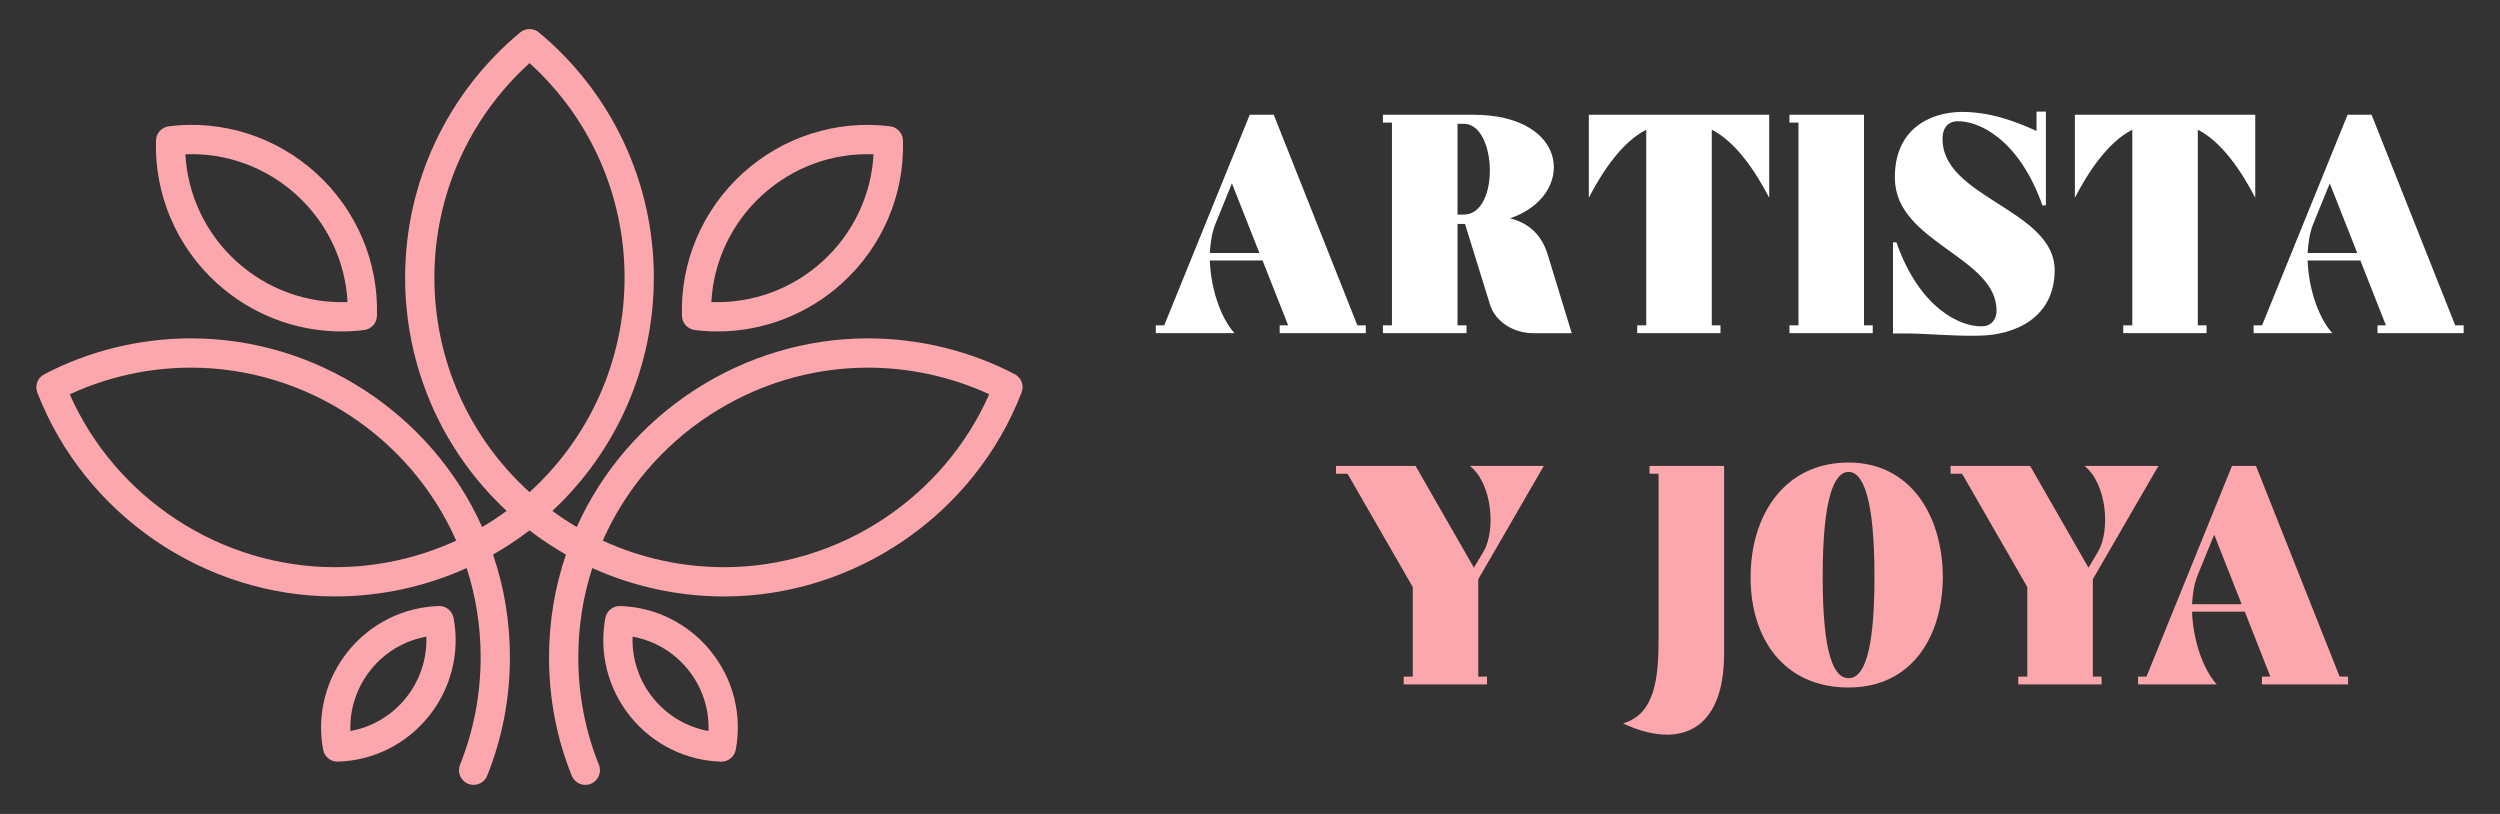<?xml version="1.0" encoding="utf-8"?>
<!-- Generator: Adobe Illustrator 16.0.0, SVG Export Plug-In . SVG Version: 6.00 Build 0)  -->
<!DOCTYPE svg PUBLIC "-//W3C//DTD SVG 1.1//EN" "http://www.w3.org/Graphics/SVG/1.1/DTD/svg11.dtd">
<svg version="1.1" id="Calque_1" xmlns="http://www.w3.org/2000/svg" xmlns:xlink="http://www.w3.org/1999/xlink" x="0px" y="0px"
	 width="215px" height="70px" viewBox="0 0 215 70" enable-background="new 0 0 215 70" xml:space="preserve">
<rect x="0" y="0" width="215" height="70" fill="#333333" stroke="none"/>
<g>
	<g>
		<g>
			<path fill="#FCA7AD" d="M40.731,67.498c-0.154,0-0.313-0.027-0.466-0.089c-0.646-0.259-0.962-0.99-0.704-1.634
				c1.178-2.949,1.775-6.059,1.775-9.241c0-2.645-0.405-5.222-1.205-7.683c-3.527,1.601-7.418,2.443-11.334,2.443
				c-11.247,0-21.526-7.046-25.587-17.536c-0.231-0.595,0.023-1.271,0.591-1.568c3.854-2.019,8.225-3.091,12.634-3.091
				c10.775,0,20.655,6.467,25.03,16.225c0.728-0.426,1.43-0.89,2.105-1.387c-5.564-5.179-8.73-12.408-8.73-20.063
				c0-8.166,3.605-15.85,9.895-21.086c0.467-0.385,1.143-0.385,1.61,0c6.282,5.226,9.885,12.912,9.885,21.086
				c0,7.646-3.163,14.875-8.726,20.063c0.665,0.492,1.365,0.955,2.098,1.384C53.979,35.563,63.861,29.1,74.636,29.1
				c4.4,0,8.768,1.066,12.629,3.078c0.568,0.295,0.824,0.971,0.594,1.567c-4.05,10.499-14.332,17.55-25.588,17.55
				c-3.912,0-7.803-0.843-11.333-2.443c-0.8,2.463-1.203,5.043-1.203,7.683c0,3.215,0.595,6.321,1.771,9.235
				c0.26,0.643-0.053,1.378-0.697,1.64c-0.642,0.26-1.376-0.056-1.638-0.697c-1.297-3.216-1.954-6.64-1.954-10.178
				c0-3.044,0.489-6.012,1.453-8.841c-1.106-0.633-2.156-1.33-3.131-2.084c-0.995,0.765-2.045,1.462-3.139,2.084
				c0.966,2.826,1.454,5.797,1.454,8.841c0,3.506-0.656,6.927-1.952,10.171C41.705,67.199,41.231,67.498,40.731,67.498z
				 M51.839,46.493c3.242,1.498,6.825,2.284,10.432,2.284c9.84,0,18.859-5.93,22.8-14.874c-3.242-1.495-6.825-2.285-10.435-2.285
				C64.799,31.618,55.78,37.549,51.839,46.493z M6,33.913c3.95,8.937,12.97,14.864,22.798,14.864c3.608,0,7.191-0.786,10.434-2.284
				c-3.943-8.944-12.961-14.875-22.796-14.875C12.817,31.618,9.235,32.41,6,33.913z M45.542,5.427
				c-5.215,4.724-8.185,11.39-8.185,18.448c0,7.064,2.97,13.728,8.183,18.451c5.206-4.729,8.173-11.395,8.173-18.451
				C53.713,16.81,50.747,10.142,45.542,5.427z"/>
		</g>
		<g>
			<path fill="#FCA7AD" d="M61.714,28.503c-0.651,0-1.308-0.04-1.961-0.121c-0.616-0.076-1.084-0.592-1.105-1.211
				c-0.143-4.642,1.754-9.107,5.213-12.26c3.455-3.149,8.087-4.623,12.691-4.05c0.612,0.078,1.079,0.591,1.101,1.209
				c0.146,4.643-1.753,9.111-5.21,12.261C69.476,27.032,65.65,28.503,61.714,28.503z M61.177,25.975
				c3.486,0.139,6.934-1.106,9.568-3.505s4.195-5.705,4.379-9.2c-3.504-0.144-6.934,1.104-9.568,3.503
				C62.921,19.173,61.36,22.479,61.177,25.975z"/>
		</g>
		<g>
			<path fill="#FCA7AD" d="M62.04,65.501c-0.014,0-0.025,0-0.039,0c-3.041-0.09-5.885-1.512-7.805-3.898
				c-1.918-2.385-2.697-5.47-2.137-8.459c0.115-0.61,0.668-1.051,1.276-1.026c3.041,0.094,5.885,1.514,7.806,3.901
				c1.92,2.385,2.697,5.467,2.135,8.46C63.165,65.073,62.642,65.501,62.04,65.501z M54.405,54.755
				c-0.074,1.889,0.539,3.763,1.755,5.269c1.212,1.509,2.908,2.507,4.771,2.844c0.074-1.892-0.539-3.764-1.754-5.271
				C57.966,56.087,56.269,55.086,54.405,54.755z"/>
		</g>
		<g>
			<path fill="#FCA7AD" d="M29.354,28.503c-3.936,0-7.761-1.471-10.729-4.172c-3.455-3.149-5.354-7.618-5.209-12.261
				c0.019-0.618,0.486-1.131,1.101-1.209c4.606-0.579,9.232,0.9,12.69,4.05l0,0c3.458,3.152,5.355,7.618,5.211,12.26
				c-0.02,0.619-0.486,1.135-1.102,1.211C30.663,28.463,30.007,28.503,29.354,28.503z M15.944,13.27
				c0.186,3.495,1.745,6.802,4.377,9.2c2.634,2.398,6.061,3.641,9.568,3.505c-0.185-3.496-1.744-6.802-4.376-9.202
				C22.88,14.374,19.448,13.123,15.944,13.27z"/>
		</g>
		<g>
			<path fill="#FCA7AD" d="M29.028,65.501c-0.604,0-1.125-0.428-1.238-1.025c-0.561-2.99,0.217-6.072,2.139-8.457
				c1.92-2.388,4.764-3.808,7.805-3.901c0.617-0.031,1.161,0.418,1.275,1.026c0.561,2.989-0.217,6.074-2.137,8.459
				c-1.92,2.387-4.766,3.809-7.806,3.898C29.054,65.501,29.04,65.501,29.028,65.501z M36.663,54.755
				c-1.863,0.331-3.561,1.332-4.773,2.841c-1.213,1.508-1.826,3.38-1.754,5.271c1.865-0.337,3.562-1.335,4.773-2.844
				C36.122,58.515,36.735,56.644,36.663,54.755z"/>
		</g>
	</g>
	<g>
		<g>
			<g>
				<path fill="#FFFFFF" d="M100.124,27.979l7.354-18.111h2.064l7.192,18.111h0.725v0.673h-7.406v-0.673h0.727l-2.203-5.581h-4.533
					c0.081,2.31,0.859,4.833,2.119,6.254h-6.764v-0.673H100.124z M108.309,21.756l-2.363-5.985l-1.421,3.487
					c-0.293,0.727-0.429,1.584-0.48,2.498H108.309z"/>
				<path fill="#FFFFFF" d="M126.687,9.868c8.4,0,8.832,7.002,3.17,8.909c1.447,0.35,2.682,1.262,3.244,3.111l2.066,6.764h-3.326
					c-1.639,0-3.25-0.966-3.703-2.468l-2.148-6.927h-0.643v8.722h0.775v0.673h-7.189v-0.673h0.775V10.541h-0.775V9.868H126.687z
					 M125.347,10.646v7.808h0.537c3.111,0,2.87-7.808,0-7.808H125.347z"/>
				<path fill="#FFFFFF" d="M152.151,9.868v7.138c-1.184-2.279-2.873-4.806-4.938-5.85v16.823h0.748v0.673H140.8v-0.673h0.776
					V11.156c-2.065,1.044-3.758,3.57-4.938,5.85V9.868H152.151z"/>
				<path fill="#FFFFFF" d="M153.891,10.541V9.868h6.413v18.111h0.752v0.673h-7.165v-0.673h0.778V10.541H153.891z"/>
				<path fill="#FFFFFF" d="M162.798,20.842h0.295c1.986,5.691,5.529,7.301,7.406,7.219c0.857-0.054,1.207-0.696,1.207-1.34
					c0-4.645-8.691-5.85-8.748-11.378c-0.053-4.24,3.008-5.662,5.637-5.716c2.442-0.028,4.615,0.751,6.547,1.635V9.599h0.806v8.05
					l-0.296,0.026c-2.014-5.713-5.502-7.324-7.379-7.245c-0.86,0.054-1.184,0.699-1.207,1.342c-0.27,5.207,9.634,6.2,9.634,11.461
					c0,4.104-3.436,5.607-6.55,5.635c-2.441,0.054-4.533-0.215-6.547-0.19h-0.805V20.842z"/>
				<path fill="#FFFFFF" d="M193.951,9.868v7.138c-1.184-2.279-2.873-4.806-4.94-5.85v16.823h0.751v0.673H182.6v-0.673h0.778V11.156
					c-2.066,1.044-3.758,3.57-4.938,5.85V9.868H193.951z"/>
				<path fill="#FFFFFF" d="M194.537,27.979l7.355-18.111h2.063l7.193,18.111h0.725v0.673h-7.407v-0.673h0.724l-2.2-5.581h-4.535
					c0.081,2.31,0.86,4.833,2.121,6.254h-6.764v-0.673H194.537z M202.723,21.756l-2.363-5.985l-1.422,3.487
					c-0.295,0.727-0.429,1.584-0.482,2.498H202.723z"/>
			</g>
		</g>
		<g>
			<path fill="#FCA7AD" d="M114.896,40.744v-0.673h6.843l5.019,8.751l0.83-1.397c1.075-1.851,0.725-5.874-1.18-7.354h6.359
				l-5.635,9.743v8.372h0.752v0.673h-7.166v-0.673h0.779v-7.701l-5.608-9.741H114.896z"/>
			<path fill="#FCA7AD" d="M143.36,63.179c-1.128,0-2.416-0.323-3.781-0.966c2.734-0.781,3.058-3.891,3.058-7.192V40.744h-0.778
				v-0.673h6.414v16.156C148.272,61.006,146.286,63.179,143.36,63.179z"/>
			<path fill="#FCA7AD" d="M150.551,49.654c0-5.343,2.899-9.876,8.427-9.876c5.285,0,8.076,4.509,8.104,9.822
				c0,5.043-2.602,9.524-8.104,9.524C153.45,59.125,150.551,54.967,150.551,49.654z M158.978,58.322
				c1.234,0,2.227-1.907,2.227-8.722c0-6.791-0.992-9.016-2.227-9.016s-2.228,2.225-2.228,9.016
				C156.75,56.415,157.743,58.322,158.978,58.322z"/>
			<path fill="#FCA7AD" d="M167.749,40.744v-0.673h6.842l5.02,8.751l0.83-1.397c1.074-1.851,0.727-5.874-1.181-7.354h6.362
				l-5.638,9.743v8.372h0.751v0.673h-7.164v-0.673h0.777v-7.701l-5.607-9.741H167.749z"/>
			<path fill="#FCA7AD" d="M184.597,58.187l7.354-18.115h2.064l7.193,18.115h0.724v0.673h-7.406v-0.673h0.724l-2.199-5.584h-4.534
				c0.079,2.31,0.857,4.833,2.119,6.257h-6.761v-0.673H184.597z M192.782,51.963l-2.36-5.984l-1.423,3.485
				c-0.298,0.729-0.431,1.585-0.482,2.499H192.782z"/>
		</g>
	</g>
</g>
</svg>
